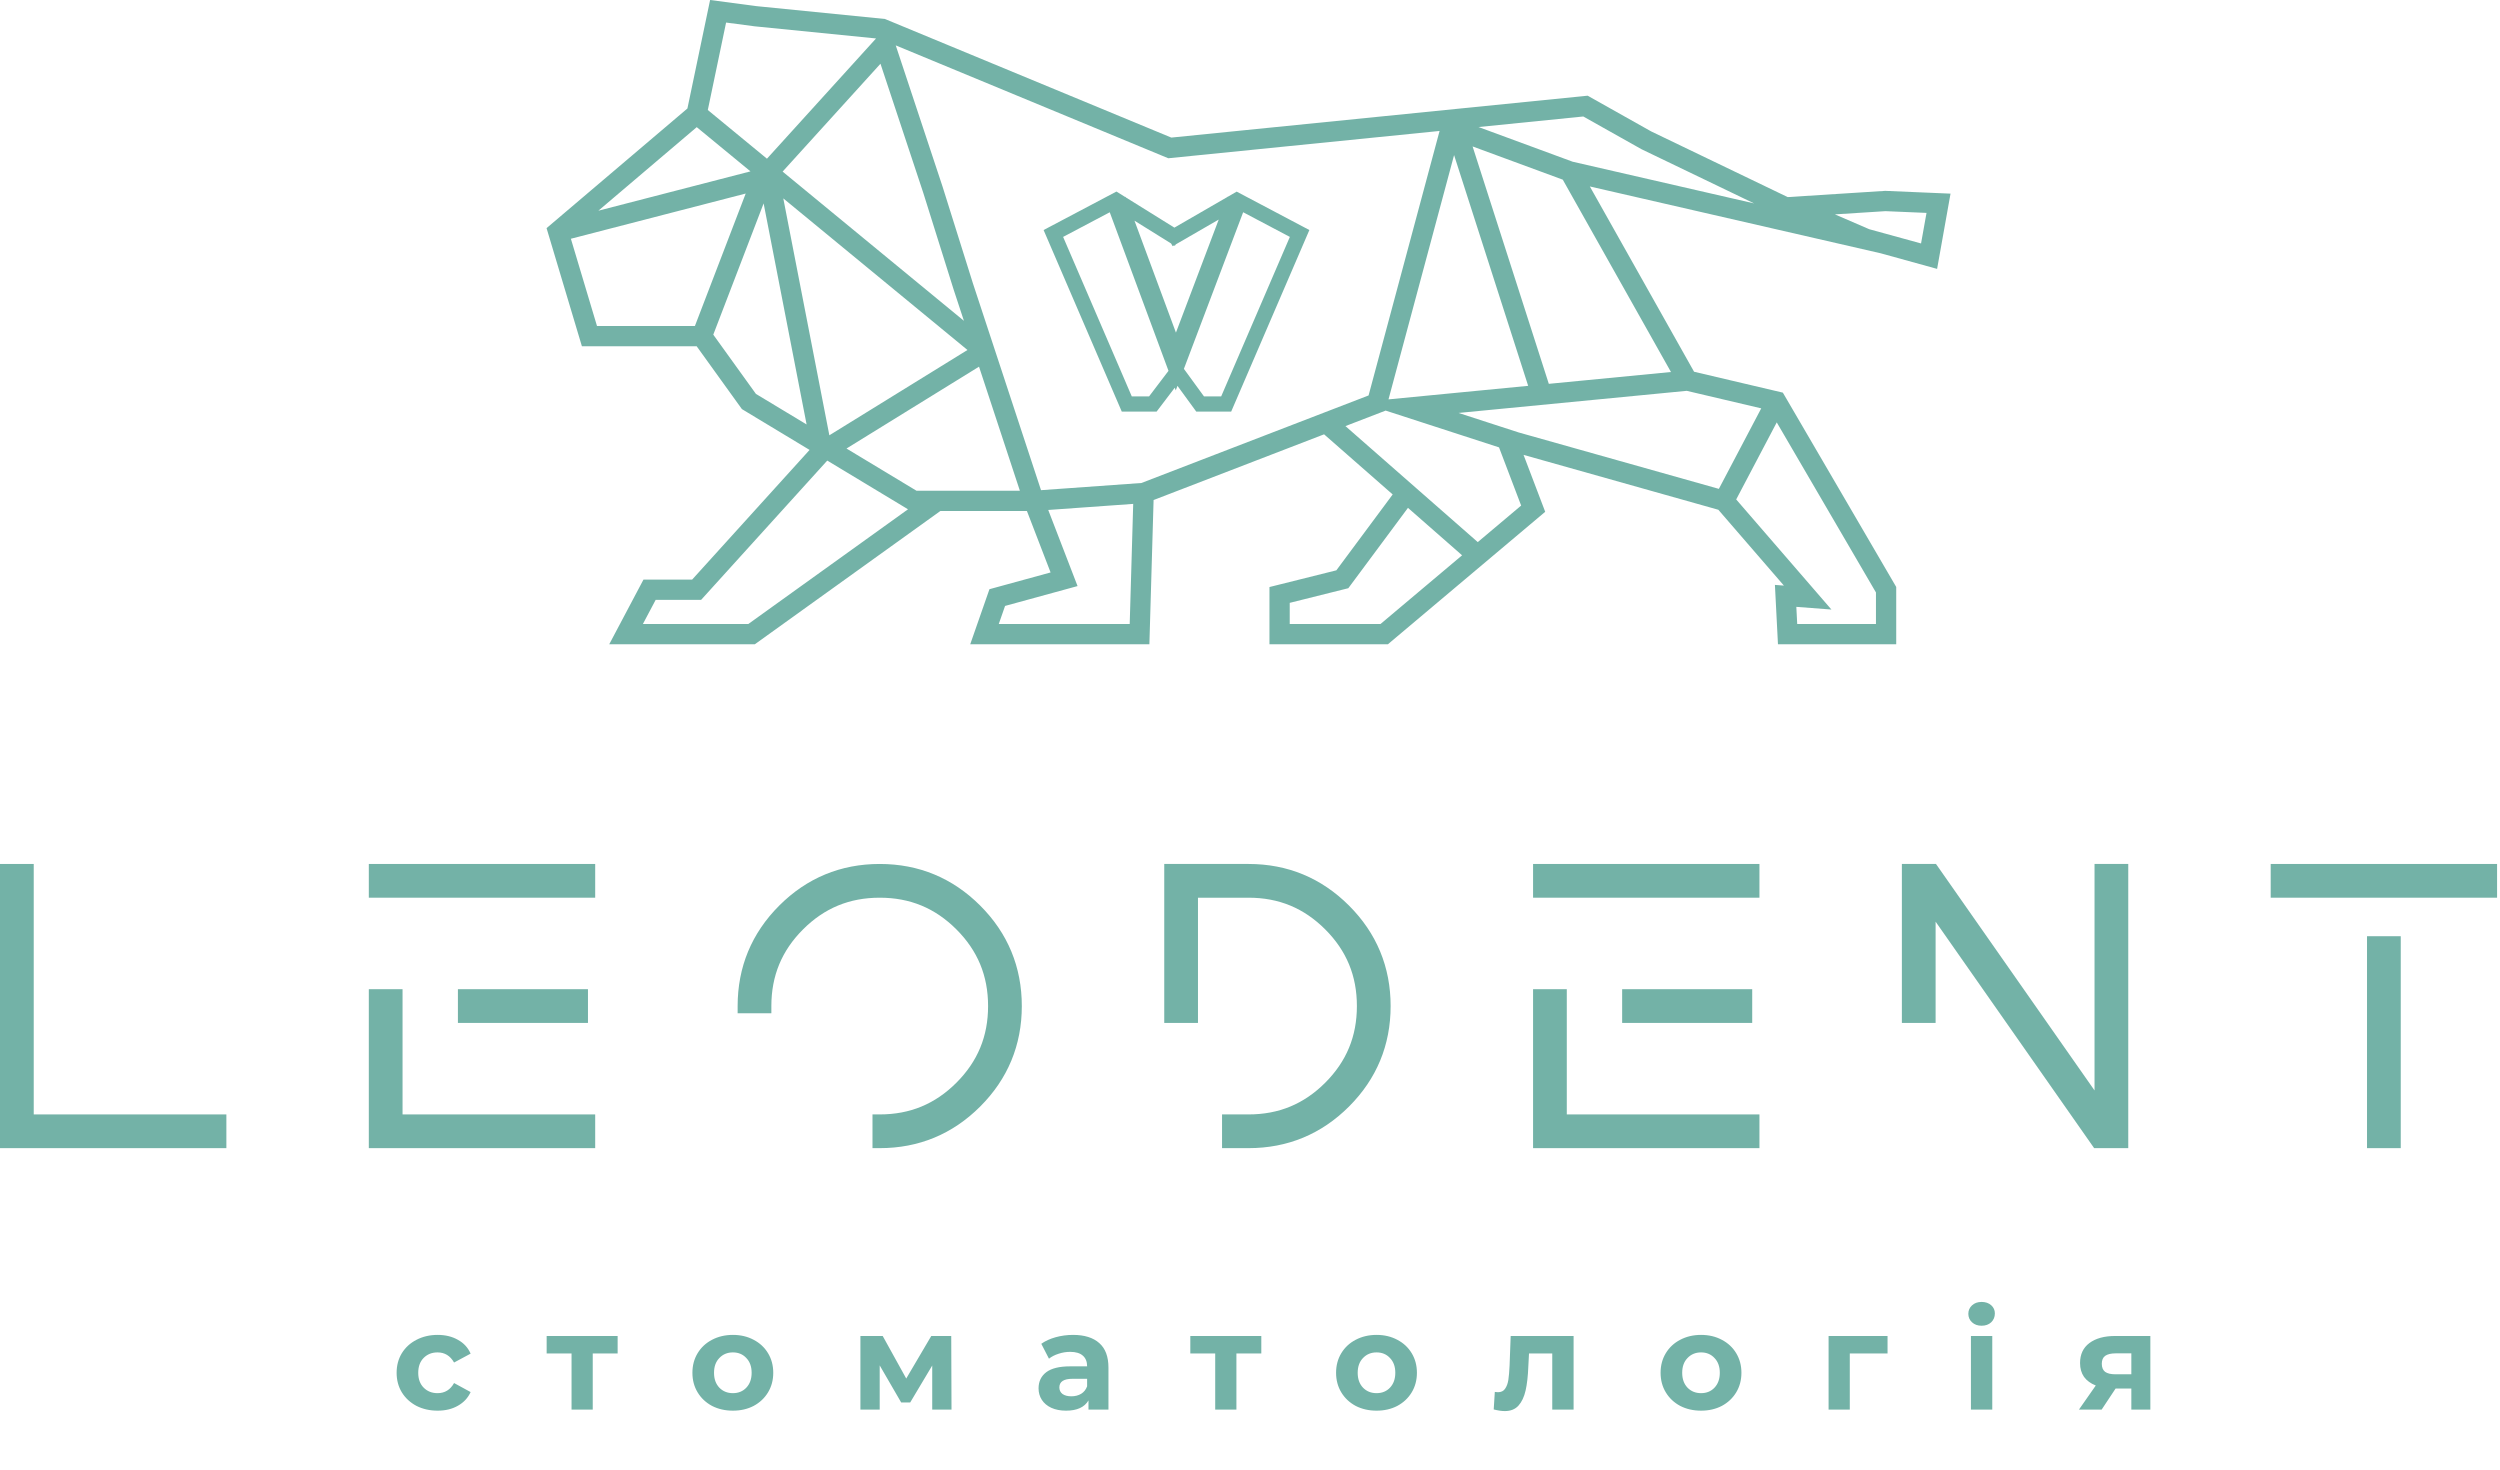 <?xml version="1.0" encoding="UTF-8"?> <svg xmlns="http://www.w3.org/2000/svg" width="658" height="387" viewBox="0 0 658 387" fill="none"> <path d="M8.878 227.396H0V302.192H59.583V293.316H8.878V227.396Z" fill="#73B2A7"></path> <path d="M97.072 236.274H156.655V227.396H97.072V236.274Z" fill="#73B2A7"></path> <path d="M120.523 260.357V269.233H154.752V260.357H120.523Z" fill="#73B2A7"></path> <path d="M105.95 260.356H97.072V302.192H156.655V293.316H105.95V260.356Z" fill="#73B2A7"></path> <path d="M426.951 260.357V269.233H461.182V260.357H426.951Z" fill="#73B2A7"></path> <path d="M403.503 236.274H463.086V227.396H403.503V236.274Z" fill="#73B2A7"></path> <path d="M412.379 260.356H403.503V302.192H463.086V293.316H412.379V260.356Z" fill="#73B2A7"></path> <path d="M231.542 227.396C221.263 227.396 212.366 231.083 205.098 238.349C197.83 245.616 194.145 254.512 194.145 264.795V266.697H203.022V264.795C203.022 256.829 205.751 250.228 211.363 244.615C216.977 239.001 223.578 236.275 231.542 236.275C239.509 236.275 246.11 239.001 251.722 244.615C257.335 250.228 260.063 256.829 260.063 264.795C260.063 272.76 257.335 279.361 251.722 284.975C246.11 290.587 239.509 293.316 231.542 293.316H229.639V302.192H231.542C241.822 302.192 250.719 298.507 257.987 291.24C265.255 283.972 268.941 275.075 268.941 264.795C268.941 254.515 265.255 245.617 257.987 238.349C250.719 231.083 241.822 227.396 231.542 227.396Z" fill="#73B2A7"></path> <path d="M355.06 238.349C347.791 231.083 338.895 227.396 328.616 227.396H306.43V269.233H315.307V236.275H328.616C336.58 236.275 343.18 239.001 348.795 244.615C354.407 250.228 357.135 256.829 357.135 264.795C357.135 272.76 354.407 279.361 348.795 284.975C343.18 290.587 336.58 293.316 328.616 293.316H321.642V302.192H328.616C338.895 302.192 347.791 298.507 355.06 291.24C362.328 283.972 366.012 275.075 366.012 264.795C366.012 254.515 362.328 245.617 355.06 238.349Z" fill="#73B2A7"></path> <path d="M551.281 287.001L509.552 227.396H500.573V269.233H509.451V242.587L551.179 302.192H560.157V227.396H551.281V287.001Z" fill="#73B2A7"></path> <path d="M597.647 227.396V236.274H657.23V227.396H597.647Z" fill="#73B2A7"></path> <path d="M623 302.192H631.877V246.412H623V302.192Z" fill="#73B2A7"></path> <path d="M292.085 55.869L307.547 97.604L302.433 104.336H297.885L279.81 62.355L292.085 55.869ZM308.229 64.084L308.642 64.799L309.021 64.579L309.226 64.705L309.465 64.321L320.767 57.788L309.508 87.545L298.594 58.085L308.229 64.084ZM321.415 104.336H316.89L311.602 97.082L327.199 55.861L339.49 62.355L321.415 104.336ZM304.418 108.336L309.195 102.049L309.457 102.754L309.911 101.553L314.857 108.336H324.047L344.625 60.544L325.493 50.436L323.121 51.806L323.042 51.777L323.006 51.873L309.098 59.913L296.325 51.96L296.263 51.794L296.135 51.841L293.844 50.416L274.674 60.544L295.251 108.336H304.418Z" fill="#73B2A7"></path> <path d="M413.925 42.563L389.153 33.436L416.722 30.661L432.062 39.283L461.677 53.537L413.925 42.563ZM439.797 97.911L407.646 101.025L387.585 38.541L411.321 47.287L439.797 97.911ZM463.557 107.48L452.405 128.668L399.691 113.813L383.89 108.687L443.946 102.867L463.557 107.48ZM493.752 164.245H473.027L472.794 159.725L482.029 160.431L456.966 131.452L467.641 111.172L493.752 155.935V164.245ZM388.947 142.68L373.767 129.371L354.118 112.147L364.657 108.085L364.665 108.055L394.542 117.749L400.366 133.064L388.947 142.68ZM363.339 164.245H339.457V158.672L354.875 154.817L370.577 133.667L384.821 146.155L363.339 164.245ZM297.339 164.245H262.873L264.535 159.48L283.613 154.255L275.895 134.223L298.259 132.625L297.339 164.245ZM196.945 164.245H169.205L172.574 157.881H184.537L217.733 121.225L238.986 134.044L196.945 164.245ZM187.735 88.083L200.986 53.533L212.297 111.717L198.959 103.673L187.735 88.083ZM150.255 62.839L196.269 50.939L182.897 85.805H157.129L150.255 62.839ZM183.381 33.464L197.523 45.105L157.489 55.459L183.381 33.464ZM191.107 5.936L198.569 6.921L230.575 10.121L201.862 41.769L186.294 28.954L191.107 5.936ZM254.637 92.116L218.285 114.571L206.163 52.217L254.637 92.116ZM231.741 16.776L243.013 50.779L251.002 76.233L253.703 84.441L205.985 45.163L231.741 16.776ZM241.205 129.153L222.798 118.052L257.677 96.507L268.427 129.153H241.205ZM378.897 34.468L360.209 104.084L300.423 127.124L273.995 129.012L264.527 100.257H264.529L262.125 92.959L256.069 74.568L248.089 49.14L235.757 11.945L307.491 41.653L378.897 34.468ZM402.214 101.552L365.453 105.115L382.714 40.819L402.214 101.552ZM496.25 55.576L507.058 56.035L505.621 64.077L491.985 60.328L482.949 56.425L496.25 55.576ZM509.845 70.771L513.379 50.965L496.193 50.235L470.521 51.875L434.602 34.592L417.865 25.187L308.293 36.212L233.281 5.147L232.917 4.996L199.185 1.624L186.899 -1.52588e-05L180.93 28.548L143.853 60.047L153.158 91.139H183.365L195.27 107.676L213.081 118.419L182.171 152.548H169.363L160.347 169.579H198.662L247.514 134.487H270.282L276.515 150.669L260.423 155.077L255.361 169.579H302.519L303.625 131.607L348.498 114.313L366.554 130.14L351.73 150.107L334.123 154.508V169.579H365.285L406.697 134.705L400.998 119.723L452.267 134.169L469.525 154.127L467.157 153.945L467.961 169.579H499.086V154.493L469.246 103.341L445.878 97.843L418.446 49.075L495.014 66.671L509.845 70.771Z" fill="#73B2A7"></path> <path d="M115.191 371.288C113.127 371.288 111.267 370.868 109.611 370.028C107.979 369.164 106.695 367.976 105.759 366.464C104.847 364.952 104.391 363.236 104.391 361.316C104.391 359.396 104.847 357.68 105.759 356.168C106.695 354.656 107.979 353.48 109.611 352.64C111.267 351.776 113.127 351.344 115.191 351.344C117.231 351.344 119.007 351.776 120.519 352.64C122.055 353.48 123.171 354.692 123.867 356.276L119.511 358.616C118.503 356.84 117.051 355.952 115.155 355.952C113.691 355.952 112.479 356.432 111.519 357.392C110.559 358.352 110.079 359.66 110.079 361.316C110.079 362.972 110.559 364.28 111.519 365.24C112.479 366.2 113.691 366.68 115.155 366.68C117.075 366.68 118.527 365.792 119.511 364.016L123.867 366.392C123.171 367.928 122.055 369.128 120.519 369.992C119.007 370.856 117.231 371.288 115.191 371.288ZM162.562 356.24H156.01V371H150.43V356.24H143.878V351.632H162.562V356.24ZM192.899 371.288C190.859 371.288 189.023 370.868 187.391 370.028C185.783 369.164 184.523 367.976 183.611 366.464C182.699 364.952 182.243 363.236 182.243 361.316C182.243 359.396 182.699 357.68 183.611 356.168C184.523 354.656 185.783 353.48 187.391 352.64C189.023 351.776 190.859 351.344 192.899 351.344C194.939 351.344 196.763 351.776 198.371 352.64C199.979 353.48 201.239 354.656 202.151 356.168C203.063 357.68 203.519 359.396 203.519 361.316C203.519 363.236 203.063 364.952 202.151 366.464C201.239 367.976 199.979 369.164 198.371 370.028C196.763 370.868 194.939 371.288 192.899 371.288ZM192.899 366.68C194.339 366.68 195.515 366.2 196.427 365.24C197.363 364.256 197.831 362.948 197.831 361.316C197.831 359.684 197.363 358.388 196.427 357.428C195.515 356.444 194.339 355.952 192.899 355.952C191.459 355.952 190.271 356.444 189.335 357.428C188.399 358.388 187.931 359.684 187.931 361.316C187.931 362.948 188.399 364.256 189.335 365.24C190.271 366.2 191.459 366.68 192.899 366.68ZM245.361 371V359.408L239.565 369.128H237.189L231.537 359.372V371H226.461V351.632H232.329L238.521 362.828L245.109 351.632H250.365L250.437 371H245.361ZM282.421 351.344C285.421 351.344 287.725 352.064 289.333 353.504C290.941 354.92 291.745 357.068 291.745 359.948V371H286.489V368.588C285.433 370.388 283.465 371.288 280.585 371.288C279.097 371.288 277.801 371.036 276.697 370.532C275.617 370.028 274.789 369.332 274.213 368.444C273.637 367.556 273.349 366.548 273.349 365.42C273.349 363.62 274.021 362.204 275.365 361.172C276.733 360.14 278.833 359.624 281.665 359.624H286.129C286.129 358.4 285.757 357.464 285.013 356.816C284.269 356.144 283.153 355.808 281.665 355.808C280.633 355.808 279.613 355.976 278.605 356.312C277.621 356.624 276.781 357.056 276.085 357.608L274.069 353.684C275.125 352.94 276.385 352.364 277.849 351.956C279.337 351.548 280.861 351.344 282.421 351.344ZM281.989 367.508C282.949 367.508 283.801 367.292 284.545 366.86C285.289 366.404 285.817 365.744 286.129 364.88V362.9H282.277C279.973 362.9 278.821 363.656 278.821 365.168C278.821 365.888 279.097 366.464 279.649 366.896C280.225 367.304 281.005 367.508 281.989 367.508ZM331.975 356.24H325.423V371H319.843V356.24H313.291V351.632H331.975V356.24ZM362.312 371.288C360.272 371.288 358.436 370.868 356.804 370.028C355.196 369.164 353.936 367.976 353.024 366.464C352.112 364.952 351.656 363.236 351.656 361.316C351.656 359.396 352.112 357.68 353.024 356.168C353.936 354.656 355.196 353.48 356.804 352.64C358.436 351.776 360.272 351.344 362.312 351.344C364.352 351.344 366.176 351.776 367.784 352.64C369.392 353.48 370.652 354.656 371.564 356.168C372.476 357.68 372.932 359.396 372.932 361.316C372.932 363.236 372.476 364.952 371.564 366.464C370.652 367.976 369.392 369.164 367.784 370.028C366.176 370.868 364.352 371.288 362.312 371.288ZM362.312 366.68C363.752 366.68 364.928 366.2 365.84 365.24C366.776 364.256 367.244 362.948 367.244 361.316C367.244 359.684 366.776 358.388 365.84 357.428C364.928 356.444 363.752 355.952 362.312 355.952C360.872 355.952 359.684 356.444 358.748 357.428C357.812 358.388 357.344 359.684 357.344 361.316C357.344 362.948 357.812 364.256 358.748 365.24C359.684 366.2 360.872 366.68 362.312 366.68ZM414.17 351.632V371H408.554V356.24H402.434L402.254 359.66C402.158 362.204 401.918 364.316 401.534 365.996C401.15 367.676 400.526 368.996 399.662 369.956C398.798 370.916 397.598 371.396 396.062 371.396C395.246 371.396 394.274 371.252 393.146 370.964L393.434 366.356C393.818 366.404 394.094 366.428 394.262 366.428C395.102 366.428 395.726 366.128 396.134 365.528C396.566 364.904 396.854 364.124 396.998 363.188C397.142 362.228 397.25 360.968 397.322 359.408L397.61 351.632H414.17ZM447.722 371.288C445.682 371.288 443.846 370.868 442.214 370.028C440.606 369.164 439.346 367.976 438.434 366.464C437.522 364.952 437.066 363.236 437.066 361.316C437.066 359.396 437.522 357.68 438.434 356.168C439.346 354.656 440.606 353.48 442.214 352.64C443.846 351.776 445.682 351.344 447.722 351.344C449.762 351.344 451.586 351.776 453.194 352.64C454.802 353.48 456.062 354.656 456.974 356.168C457.886 357.68 458.342 359.396 458.342 361.316C458.342 363.236 457.886 364.952 456.974 366.464C456.062 367.976 454.802 369.164 453.194 370.028C451.586 370.868 449.762 371.288 447.722 371.288ZM447.722 366.68C449.162 366.68 450.338 366.2 451.25 365.24C452.186 364.256 452.654 362.948 452.654 361.316C452.654 359.684 452.186 358.388 451.25 357.428C450.338 356.444 449.162 355.952 447.722 355.952C446.282 355.952 445.094 356.444 444.158 357.428C443.222 358.388 442.754 359.684 442.754 361.316C442.754 362.948 443.222 364.256 444.158 365.24C445.094 366.2 446.282 366.68 447.722 366.68ZM496.801 356.24H486.865V371H481.285V351.632H496.801V356.24ZM518.749 351.632H524.365V371H518.749V351.632ZM521.557 348.932C520.525 348.932 519.685 348.632 519.037 348.032C518.389 347.432 518.065 346.688 518.065 345.8C518.065 344.912 518.389 344.168 519.037 343.568C519.685 342.968 520.525 342.668 521.557 342.668C522.589 342.668 523.429 342.956 524.077 343.532C524.725 344.108 525.049 344.828 525.049 345.692C525.049 346.628 524.725 347.408 524.077 348.032C523.429 348.632 522.589 348.932 521.557 348.932ZM565.973 351.632V371H560.969V365.456H556.829L553.157 371H547.181L551.609 364.664C550.265 364.136 549.233 363.38 548.513 362.396C547.817 361.388 547.469 360.176 547.469 358.76C547.469 356.48 548.285 354.728 549.917 353.504C551.573 352.256 553.841 351.632 556.721 351.632H565.973ZM556.829 356.204C555.629 356.204 554.717 356.42 554.093 356.852C553.493 357.284 553.193 357.98 553.193 358.94C553.193 359.9 553.481 360.608 554.057 361.064C554.657 361.496 555.557 361.712 556.757 361.712H560.969V356.204H556.829Z" fill="#73B2A7"></path> </svg> 
